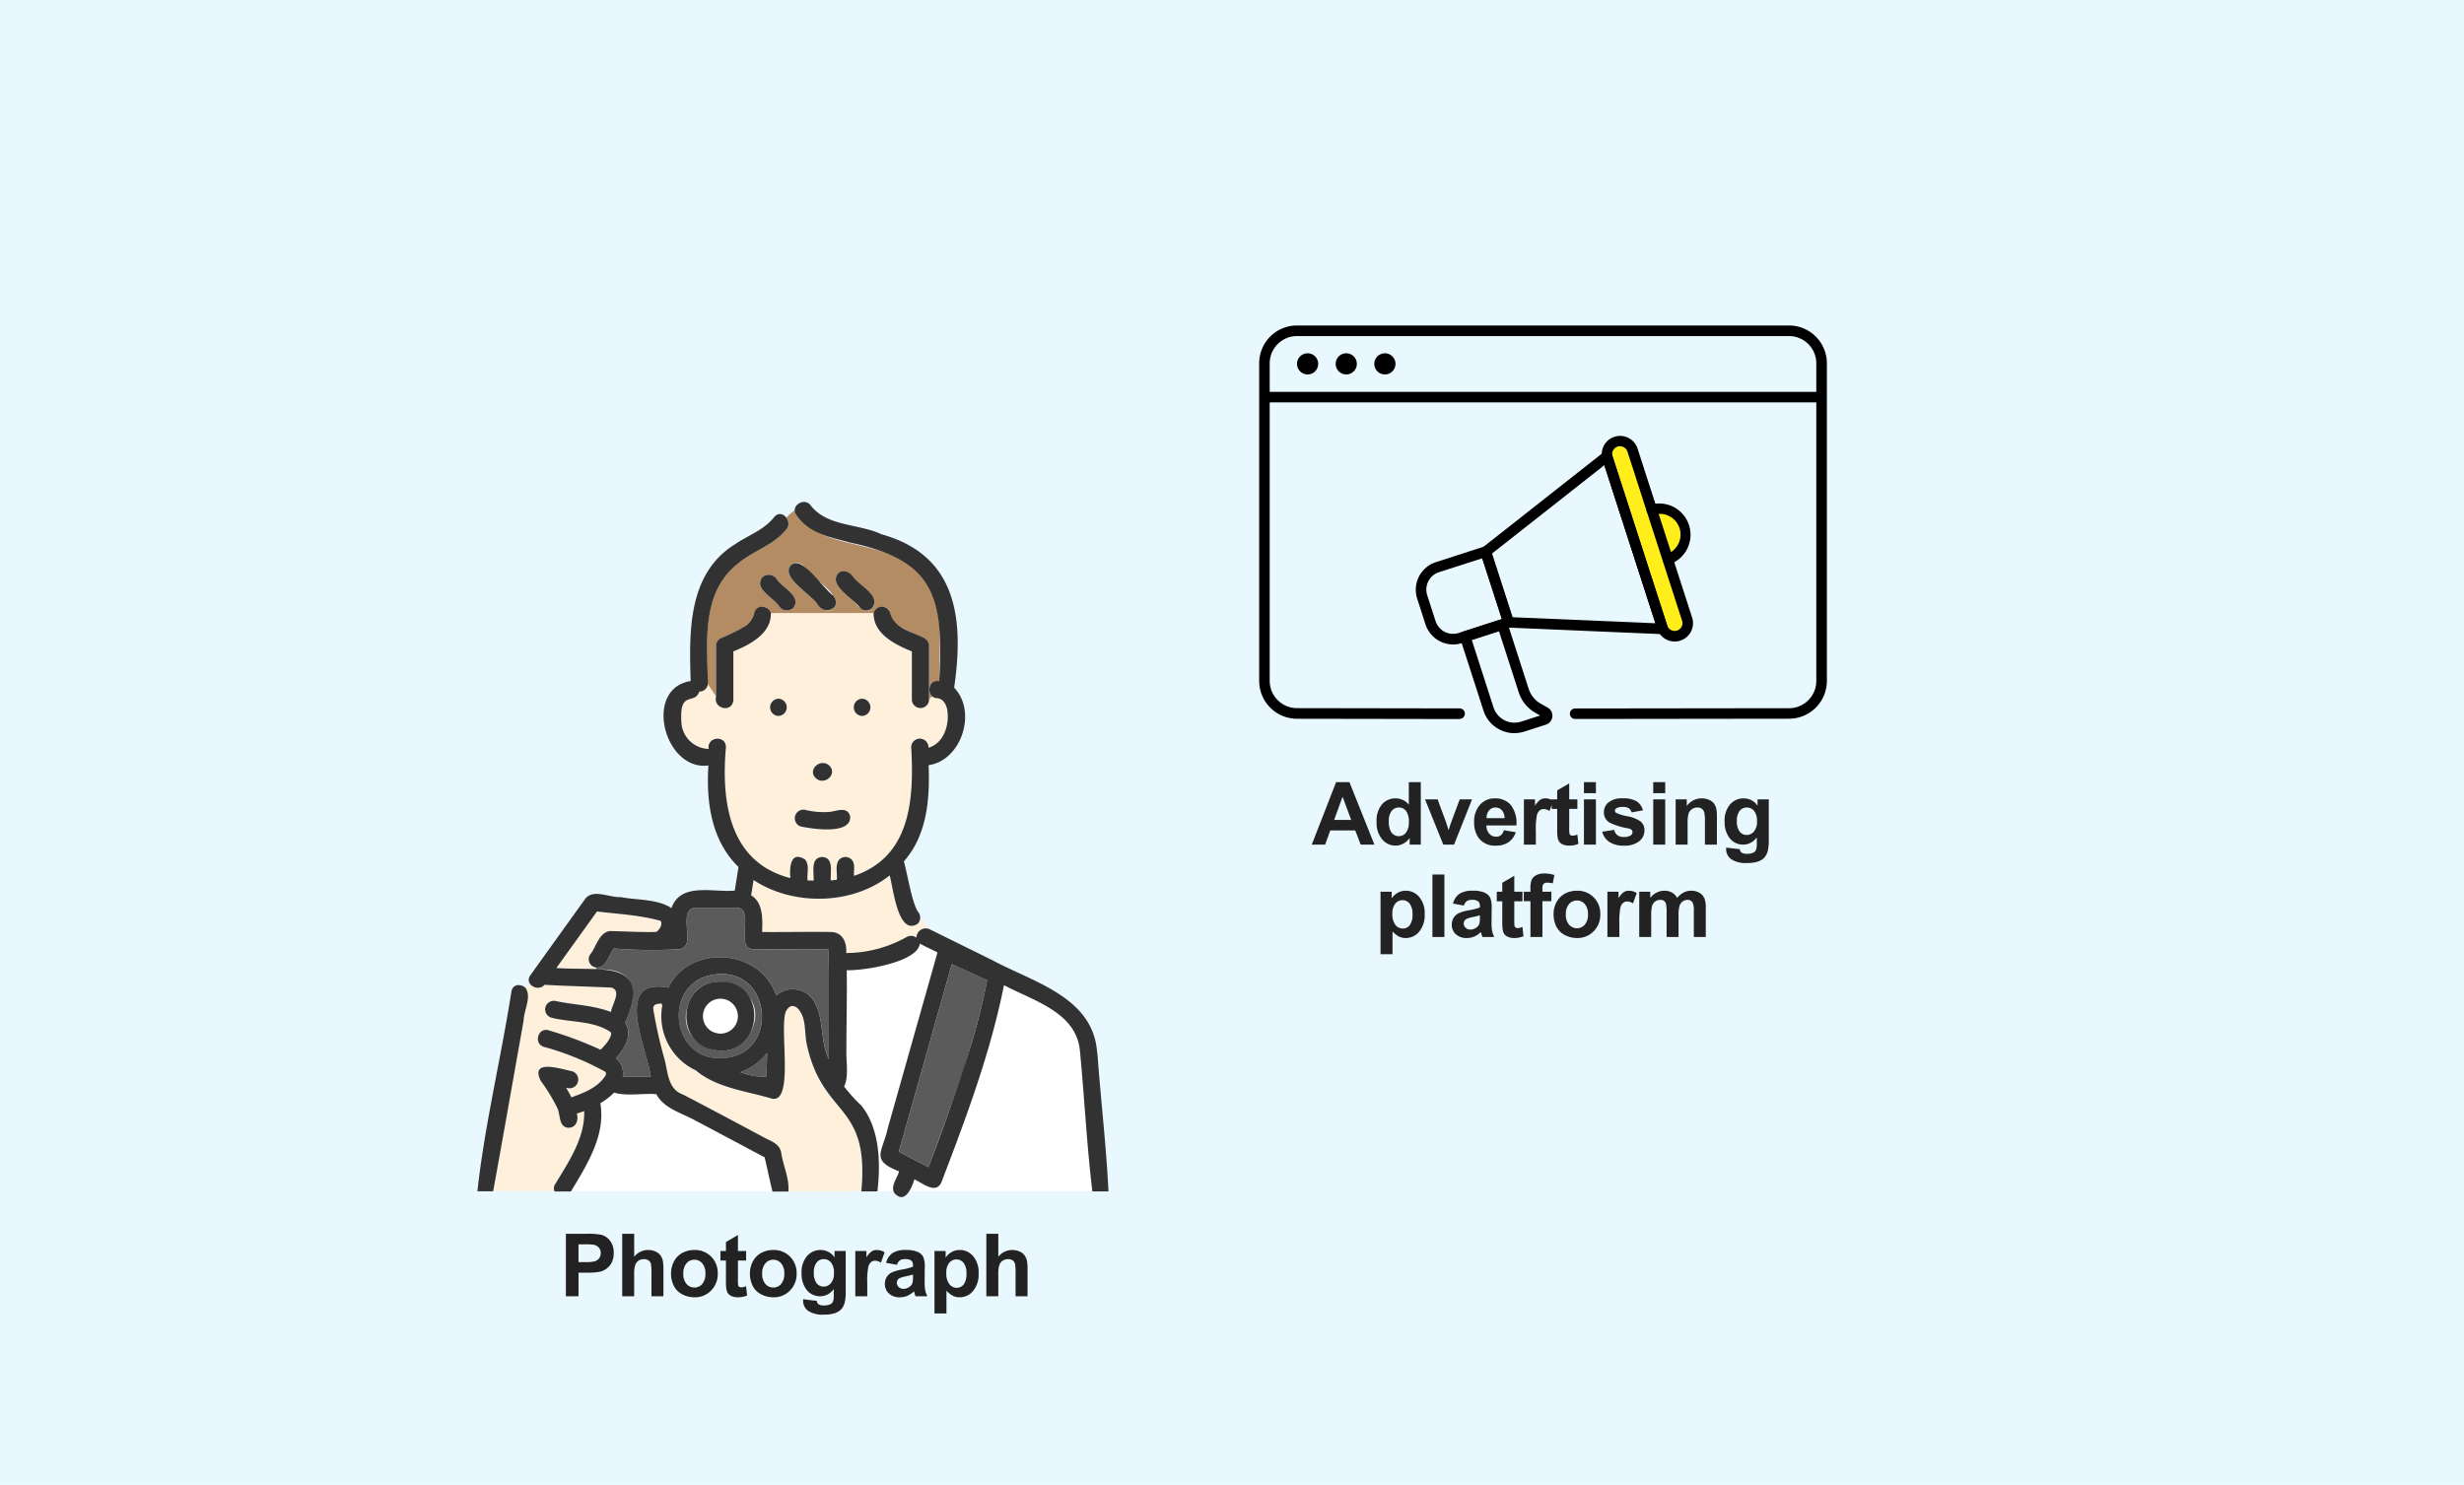 <svg xmlns="http://www.w3.org/2000/svg" width="480" height="289.333" viewBox="0 0 480 289.333">
  <g id="グループ_17580" data-name="グループ 17580" transform="translate(-980 -4816)">
    <rect id="長方形_10159" data-name="長方形 10159" width="480" height="289.333" transform="translate(980 4816)" fill="#e9f8ff"/>
    <g id="グループ_17308" data-name="グループ 17308" transform="translate(1225.295 4879.419)">
      <path id="パス_13837" data-name="パス 13837" d="M3382.474,3682.906s2.44-3.761,4.574-1.83a3.153,3.153,0,0,1,.915,3.965l2.44,6,.508,2.745h3.457l1.423.813.915,2.541.915,1.525a6.513,6.513,0,0,1,0,1.423,10.768,10.768,0,0,1-1.423,1.525l-.407,1.322s-1.627.305-1.423.61,1.016,3.253,1.016,3.253l.813,2.745,1.016,3.558.813,3.151-.406,1.423-1.83.407-1.423-.407-1.525-2.033L3384.2,3688.8Z" transform="translate(-3314.785 -3657.965)" fill="#ffee1a"/>
      <g id="レイヤー_1" data-name="レイヤー 1" transform="translate(0)">
        <g id="グループ_17304" data-name="グループ 17304" transform="translate(0)">
          <g id="グループ_17302" data-name="グループ 17302" transform="translate(30.501 21.472)">
            <path id="パス_13826" data-name="パス 13826" d="M63.1,39.005A1.03,1.03,0,0,1,62.791,37a4.038,4.038,0,1,0-2.5-7.681,1.028,1.028,0,0,1-.627-1.959,6.1,6.1,0,0,1,3.738,11.611.93.93,0,0,1-.32.051Z" transform="translate(-13.997 -13.891)"/>
            <path id="パス_13827" data-name="パス 13827" d="M66.342,56.877a3.588,3.588,0,0,1-3.405-2.484L52.3,21.455a3.579,3.579,0,0,1,6.811-2.2L69.747,52.2a3.58,3.58,0,0,1-2.3,4.506h0a3.6,3.6,0,0,1-1.1.179Zm.781-1.152ZM55.7,18.818a1.522,1.522,0,0,0-1.447,2L64.9,53.766a1.52,1.52,0,1,0,2.893-.935L57.15,19.88A1.518,1.518,0,0,0,56.4,19a1.487,1.487,0,0,0-.691-.166Z" transform="translate(-15.91 -16.773)"/>
            <path id="パス_13828" data-name="パス 13828" d="M69.173,54.789h-.038l-30.007-1.28a1.015,1.015,0,0,1-.935-.717L33.751,39.03A1.029,1.029,0,0,1,34.1,37.9L57.69,19.328a1.066,1.066,0,0,1,.935-.179,1.036,1.036,0,0,1,.678.666L70.159,53.432a1.039,1.039,0,0,1-.986,1.344Zm-29.239-3.3,27.818,1.178-9.947-30.8L35.927,39.081l4.007,12.4Z" transform="translate(-21.071 -16.118)"/>
            <path id="パス_13829" data-name="パス 13829" d="M31.113,52.792a5.671,5.671,0,0,1-5.377-3.9L24.11,43.856a5.653,5.653,0,0,1,3.636-7.1L38.09,33.41l5.1,15.772L32.841,52.523A5.79,5.79,0,0,1,31.113,52.792Zm1.408-1.255Zm4.237-15.529-8.385,2.7a3.57,3.57,0,0,0-2.3,4.506l1.626,5.031a3.57,3.57,0,0,0,4.506,2.3l8.385-2.7L36.758,36Z" transform="translate(-23.835 -12.111)"/>
            <path id="パス_13830" data-name="パス 13830" d="M41.178,66.911a6.216,6.216,0,0,1-2.88-.7,6.3,6.3,0,0,1-3.149-3.7l-4.557-14.12a1.025,1.025,0,0,1,.666-1.293l7.259-2.343a.98.98,0,0,1,.781.064,1.078,1.078,0,0,1,.512.6l4.148,12.866a5.169,5.169,0,0,0,2.343,2.88l1.344.755a1.825,1.825,0,0,1-.333,3.328l-4.173,1.344a6.389,6.389,0,0,1-1.959.307ZM32.87,48.746l4.237,13.147a4.292,4.292,0,0,0,5.39,2.765l3.687-1.191-.883-.5a7.089,7.089,0,0,1-3.29-4.033L38.17,47.043l-5.3,1.715ZM46.683,63.3Z" transform="translate(-21.957 -8.948)"/>
          </g>
          <g id="グループ_17303" data-name="グループ 17303">
            <path id="パス_13831" data-name="パス 13831" d="M39.055,76.682h0L7.384,76.631A7.384,7.384,0,0,1,.01,69.257V7.374A7.357,7.357,0,0,1,7.371,0H103.23A7.376,7.376,0,0,1,110.6,7.374V69.245a7.376,7.376,0,0,1-7.374,7.374l-41.67.051h0a1.024,1.024,0,1,1,0-2.048l41.67-.051a5.316,5.316,0,0,0,5.313-5.313V7.374a5.316,5.316,0,0,0-5.313-5.313H7.371A5.316,5.316,0,0,0,2.058,7.374V69.245a5.316,5.316,0,0,0,5.313,5.313l31.684.051a1.024,1.024,0,1,1,0,2.048Z" transform="translate(-0.01)"/>
            <path id="パス_13832" data-name="パス 13832" d="M108.662,12.148H1.614a1.024,1.024,0,0,1,0-2.048H108.662a1.024,1.024,0,1,1,0,2.048Z" transform="translate(0.153 2.83)"/>
            <path id="パス_13833" data-name="パス 13833" d="M7.831,8.352A2.061,2.061,0,1,1,9.892,6.291,2.06,2.06,0,0,1,7.831,8.352Zm0-2.074Z" transform="translate(1.604 1.185)"/>
            <path id="パス_13834" data-name="パス 13834" d="M13.711,8.352a2.061,2.061,0,1,1,2.061-2.061A2.06,2.06,0,0,1,13.711,8.352Zm0-2.074Z" transform="translate(3.251 1.185)"/>
            <path id="パス_13835" data-name="パス 13835" d="M19.591,8.352a2.061,2.061,0,1,1,2.061-2.061A2.06,2.06,0,0,1,19.591,8.352Zm0-2.074Z" transform="translate(4.899 1.185)"/>
          </g>
        </g>
      </g>
    </g>
    <g id="レイヤー_1-2" data-name="レイヤー 1" transform="translate(1073.01 4913.798)">
      <g id="グループ_17320" data-name="グループ 17320" transform="translate(-0.01 0.006)">
        <path id="パス_13841" data-name="パス 13841" d="M63.2,69.459c-4.861-.1-9.722,0-14.583-.039-2.321-.129-1.56-2.94-1.676-4.513a6.682,6.682,0,0,0-.193-2.772c-.438-.851-1.225-.812-2.037-.812H37.84c-3.468-.284-1.792,4.319-2.14,6.421a1.7,1.7,0,0,1-1.676,1.676,90.962,90.962,0,0,1-12.572-.142c-1.006,1.186-1.521,3.842-3.365,3.713-.1.129-.206.258-.3.387,7.981-.477,8.562,4.113,5.841,10.405,1.56,2.372-.155,5.042-1.818,6.885a3.716,3.716,0,0,1,1.341,3.572h5.48c-.735-5.4-7.466-19.5,3.417-17.317,4.191-8.652,18.026-7.633,21.017,1.521a4.813,4.813,0,0,1,7.337,1.07c2.076,3.456,1.122,7.711,2.914,11.334-.064-7.169.142-14.222-.1-21.4Z" transform="translate(5.161 17.734)" fill="#5b5b5b"/>
        <path id="パス_13842" data-name="パス 13842" d="M69.472,29.656H69.5a.138.138,0,0,1-.077-.026A.1.1,0,0,1,69.472,29.656Z" transform="translate(20.102 8.566)" fill="#78c8c8"/>
        <path id="パス_13843" data-name="パス 13843" d="M20.16,80.42v0Z" transform="translate(5.847 23.264)" fill="#78c8c8"/>
        <path id="パス_13844" data-name="パス 13844" d="M69.544,29.66H69.48C69.686,29.712,69.854,29.673,69.544,29.66Z" transform="translate(20.12 8.575)" fill="#78c8c8"/>
        <path id="パス_13845" data-name="パス 13845" d="M20.16,80.44v0Z" transform="translate(5.847 23.244)" fill="#78c8c8"/>
        <path id="パス_13846" data-name="パス 13846" d="M69.91,29.759l-.09-.039A.321.321,0,0,0,69.91,29.759Z" transform="translate(20.218 8.592)" fill="#78c8c8"/>
        <path id="パス_13847" data-name="パス 13847" d="M70.19,29.93c.09.077.09.064,0,0Z" transform="translate(20.325 8.653)" fill="#78c8c8"/>
        <path id="パス_13848" data-name="パス 13848" d="M32.241,63.731c-3.971-1.122-8.291-1.341-12.4-1.831q-3.965,5.512-7.917,11.011l7.556.309c.09-.129.193-.258.3-.387-3.017-.619-.774-3.417.206-4.977.567-.941,1.032-2.063,2.3-2.127,3.043.039,6.073.258,9.116.168.645-.425,1.277-1.509.851-2.153Z" transform="translate(3.462 17.905)" fill="#fff0dc"/>
        <path id="パス_13849" data-name="パス 13849" d="M70.49,30.21Z" transform="translate(20.412 8.734)" fill="#78c8c8"/>
        <path id="パス_13850" data-name="パス 13850" d="M51.84,101.83q-6.731-3.6-13.487-7.169c-2.566-1.431-6.189-2.347-7.607-5.145-2.695-.206-5.7.451-8.252-.3a12.856,12.856,0,0,1-2.669,2.063c1.1,6.241-2.656,12.056-5.725,17.2H53.388c-.542-2.2-1.006-4.436-1.521-6.653Z" transform="translate(4.093 25.811)" fill="#fff"/>
        <path id="パス_13851" data-name="パス 13851" d="M71.454,65.83c-1.986-2.695-2.424-6.215-3.107-9.4-7.233,5.8-18.851,6.021-26.51.9-.155,1.006-.322,2-.477,3,2.347,1.367,2.244,4.642,2.14,7.13,4.461.039,8.923-.064,13.384,0,2.321.052,3.133,2.063,2.991,4.1a24.169,24.169,0,0,0,11.8-3.133,1.7,1.7,0,0,1,1.883.142,1.791,1.791,0,0,1,2.385-1.7L74.3,64.811a1.676,1.676,0,0,1-2.837,1.032Z" transform="translate(11.982 16.322)" fill="#fff0dc"/>
        <path id="パス_13852" data-name="パス 13852" d="M34.295,32.082c-.941,2.708-3.946-.413-3.494,6.021a5.459,5.459,0,0,0,5.312,5.158c-.374-2.36,3.3-2.772,3.365-.374-.928,10.56.554,22.474,12.546,25.543-.168-2.024,0-5.415,2.862-3.623.928,1.109.335,2.746.49,4.074l1.173.039c.129-1.586-.683-4.474,1.676-4.6,2.347.116,1.547,2.978,1.676,4.564.4-.026.787-.077,1.173-.129.142-1.289-.413-2.875.49-3.946a1.685,1.685,0,0,1,2.372,0c.812.838.4,2.127.49,3.185,11.153-3.765,11.695-15.125,11.14-25.1.013-2.256,3.52-2.1,3.365.142,3.43-1.006,4.6-5.712,3.2-8.665-.438-1.006-1.7-.812-2.437-1.328l-.645.516a1.679,1.679,0,1,1-3.352.168V24.281c-3.262-1.328-7.543-3.43-7.453-7.491H48.233c.09,4.01-4.062,6.176-7.311,7.491V33.72c-.181,2.63-3.971,1.805-3.352-.683L35.932,30.6a1.581,1.581,0,0,1-1.65,1.483Zm31.732,1.405a1.677,1.677,0,0,1,0,3.352A1.677,1.677,0,0,1,66.026,33.488ZM56.6,47.1c.774-2.037,4.4-.838,3.43,1.289C59.257,50.43,55.634,49.231,56.6,47.1ZM52.939,56.31c.477-1.754,2.411-1.1,3.675-.838a14.37,14.37,0,0,0,3.159.039c.116,0,.645,0,.168-.013a10.48,10.48,0,0,0,1.676-.361,1.679,1.679,0,0,1,.89,3.236c-2.282.516-9.954,1.638-9.58-2.063ZM49.729,33.488a1.677,1.677,0,0,1,0,3.352A1.677,1.677,0,0,1,49.729,33.488Z" transform="translate(8.913 4.851)" fill="#fff0dc"/>
        <path id="パス_13853" data-name="パス 13853" d="M50.116,4.942c-2.514,3.211-6.563,4.2-9.541,6.782C33.457,17.4,34.733,27,34.811,35.088l1.638,2.437V27.687a1.617,1.617,0,0,1,.838-1.444A39.912,39.912,0,0,0,42.057,23.9a3.963,3.963,0,0,0,1.831-2.643,1.691,1.691,0,0,1,3.236.026H67.136c.4-1.418,2.772-1.792,3.236-.026A3.925,3.925,0,0,0,72.28,23.9a44,44,0,0,0,4.835,2.347,1.674,1.674,0,0,1,.838,1.444V38.028l.645-.516a1.693,1.693,0,0,1,1.341-2.978c-.193-7.556,1.638-16.659-5.145-21.984-6.2-5.905-19.019-3.4-23-11.269a6.169,6.169,0,0,0-1.65,1.431,1.8,1.8,0,0,1-.013,2.218ZM51.47,20.3a1.858,1.858,0,0,1-2.824-.451c-1.122-1.625-4.925-3.3-3.185-5.557a1.858,1.858,0,0,1,2.824.451c1.122,1.625,4.925,3.3,3.172,5.557Zm8.716-6.692c.9-.954,2.244-.361,2.914.542,1.212,1.844,5.519,3.649,3.791,6.163-.9.954-2.244.361-2.914-.542-1.212-1.844-5.519-3.649-3.778-6.163Zm-9.193-1.625c1.019-1.057,2.385-.206,3.12.735,1.277,1.973,7.182,5.183,5.209,7.582-1.019,1.057-2.385.206-3.12-.735-1.276-1.973-7.182-5.183-5.209-7.582Z" transform="translate(10.047 0.362)" fill="#b48c64"/>
        <path id="パス_13854" data-name="パス 13854" d="M14.42,111.81c2.592-4.281,5.828-9.039,5.635-14.222a14.409,14.409,0,0,1-1.431.49c.361,1.225-.1,2.734-1.573,2.772-2.089-.052-1.56-2.669-2.3-4a34.616,34.616,0,0,0-3.172-5.17c-2.127-4.358,4.036-2.244,6.112-1.844a1.7,1.7,0,1,1-1.173,3.185c.361.606.722,1.238,1.044,1.9,2.4-.851,4.977-1.844,6.486-4,.387-.632.413-.89-.309-1.212a55.1,55.1,0,0,0-11.514-4.616c-2.076-.593-1.186-3.842.89-3.236a75.49,75.49,0,0,1,10.135,3.791,12.462,12.462,0,0,0,1.238-1.38,4,4,0,0,0,.825-1.715v-.1a1.984,1.984,0,0,0-.1-.245c-3.3-2.269-7.749-1.857-11.527-2.811-2.1-.542-1.212-3.8.89-3.236,3.6.774,7.169.774,10.7,2.128.155-1.405,2.179-4.178.064-4.758-4.294-.181-8.716-.3-13.01-.542a1.842,1.842,0,0,1-2.9-.3,9.707,9.707,0,0,0-.722.954c1.212,1.728-.335,4.332-.374,6.318-2,11.089-3.92,22.19-5.944,33.279H14.3a1.468,1.468,0,0,1,.129-1.457Z" transform="translate(0.705 21.027)" fill="#fff0dc"/>
        <path id="パス_13855" data-name="パス 13855" d="M61.833,115h41.879c-1.083-9.077-1.547-18.284-2.424-27.4-.709-7.556-9.129-9.748-14.8-12.791-2.617,13.152-7.375,25.826-12.146,38.321a1.709,1.709,0,0,1-2.463,1.006l-8.665-4.526c-2.011-1.676.464-4.719.632-6.847Q68.7,85.606,73.553,68.438c-1.135-.58-2.321-1.1-3.443-1.728-.4,3.636-11.05,5.325-14.235,5.183.052,5.441-.077,10.9-.077,16.324,0,1.65.451,4.6-.438,6.344a30.644,30.644,0,0,0,3.417,3.778c3.546,4.539,3.688,11.166,3.069,16.659Z" transform="translate(16.034 19.297)" fill="#fff"/>
        <path id="パス_13856" data-name="パス 13856" d="M80.873,72.97q-3.443-1.567-6.885-3.12Q68.824,88.127,63.66,106.391c1.934,1.006,3.855,2.011,5.789,3.017C73.82,97.469,78.5,85.49,80.873,72.97Z" transform="translate(18.436 20.206)" fill="#5b5b5b"/>
        <path id="パス_13857" data-name="パス 13857" d="M44.726,83.531a11.348,11.348,0,0,1-5.016,3.481,12.168,12.168,0,0,0,5.054.877c.09-1.547.155-3.082.168-4.629C44.868,83.35,44.79,83.441,44.726,83.531Z" transform="translate(11.505 24.086)" fill="#5b5b5b"/>
        <path id="パス_13858" data-name="パス 13858" d="M66.427,101.97c-1.006-4.745-5.893-7.1-7.633-11.566a26.228,26.228,0,0,1-2.347-6.563c-.567-2.4.026-5.557-2.011-7.324-.9-.554-1.5-.168-2,.645-1.547,2.772,1.7,18.077-2.8,17.136-4.938-1.47-10.831-2.089-14.828-5.506a11.641,11.641,0,0,1-6.537-12.662c-.039-.116-.09-.245-.116-.361-.928.052-1.844.064-1.6,1.315a93.186,93.186,0,0,0,2.089,9.309c.748,2.6.632,6.06,3.649,7.092,5.325,2.759,10.625,5.609,15.924,8.433,1.38.735,2.837,1.16,3.211,2.824.348,2.527,1.638,5.119,1.405,7.646H67.02c0-3.417.271-7.04-.619-10.405Z" transform="translate(7.687 21.919)" fill="#fff0dc"/>
        <path id="パス_13859" data-name="パス 13859" d="M35.658,71.816c-7.723,2.6-6.64,14.622,1.405,15.86C50.911,89.145,49.067,67.948,35.658,71.816Zm7.994,12.12c-3.868,4.913-12.43,1.483-11.85-4.732C33.44,67.252,50.666,74.137,43.652,83.936Z" transform="translate(8.813 20.638)" fill="#5b5b5b"/>
        <path id="パス_13860" data-name="パス 13860" d="M34.09,78.076Z" transform="translate(9.878 22.565)" fill="#fff"/>
        <path id="パス_13861" data-name="パス 13861" d="M38.8,79.34c-.116.129-.064.077,0,0Z" transform="translate(11.22 22.952)" fill="#fff"/>
        <path id="パス_13862" data-name="パス 13862" d="M37.72,75.27c.232.129.09.026,0,0Z" transform="translate(10.929 21.774)" fill="#fff"/>
        <path id="パス_13863" data-name="パス 13863" d="M37.79,80.121Z" transform="translate(10.949 23.176)" fill="#fff"/>
        <path id="パス_13864" data-name="パス 13864" d="M37.963,81.84a3.411,3.411,0,1,0-1.831-.232A3.852,3.852,0,0,0,37.963,81.84Z" transform="translate(9.873 21.716)" fill="#fff"/>
        <path id="パス_13865" data-name="パス 13865" d="M38.821,76.123h0C38.769,76.045,38.64,75.942,38.821,76.123Z" transform="translate(11.22 21.992)" fill="#fff"/>
        <path id="パス_13866" data-name="パス 13866" d="M36.846,72.592c-6.524,1.122-7.208,10.921-.915,12.971C46.89,88.735,48.218,71.044,36.846,72.592ZM34.821,79.67ZM37.774,82.6a8.014,8.014,0,0,1-.915-.245,3.406,3.406,0,1,1,.9.245ZM39.5,76.073h0C39.592,76.1,39.734,76.2,39.5,76.073Zm1.38,1.057h0C40.688,76.937,40.817,77.04,40.881,77.13Zm-.013,4.191c-.064.077-.116.129,0,0Zm-1.276,1.006Z" transform="translate(9.147 20.971)" fill="#323232"/>
        <path id="パス_13867" data-name="パス 13867" d="M7.095,76.735a25.553,25.553,0,0,0,2.3-3.146c-.851-.851-2.5-.851-2.772.645C4.606,87.2,1.408,100.241-.01,113.186H3.059C5.083,102.11,7.017,91,9,79.907c.039-2,1.6-4.577.374-6.318a25.555,25.555,0,0,1-2.3,3.146Z" transform="translate(0.01 21.121)" fill="#323232"/>
        <path id="パス_13868" data-name="パス 13868" d="M20.16,80.35v0Z" transform="translate(5.847 23.244)" fill="#323232"/>
        <path id="パス_13869" data-name="パス 13869" d="M45.039,17.052h1.7c-.4-1.418-2.772-1.792-3.236-.026a4.048,4.048,0,0,1-1.831,2.643A39.912,39.912,0,0,1,36.9,22.016a1.674,1.674,0,0,0-.838,1.444V33.3L37.1,34.833,36.065,33.3c-.606,2.476,3.185,3.314,3.365.683V24.543c3.249-1.315,7.414-3.481,7.311-7.491h-1.7Z" transform="translate(10.431 4.576)" fill="#323232"/>
        <path id="パス_13870" data-name="パス 13870" d="M69.83,22.017c-2.45-1.328-5.983-1.857-6.744-4.99a1.691,1.691,0,0,0-3.236.026h0c-.09,4.062,4.191,6.163,7.453,7.491v9.438a1.678,1.678,0,1,0,3.352-.168L69.224,34.95l1.431-1.135V23.474a1.617,1.617,0,0,0-.838-1.444Z" transform="translate(17.333 4.575)" fill="#323232"/>
        <path id="パス_13871" data-name="パス 13871" d="M57.466,11.479c-.67-.9-2.024-1.483-2.914-.542-1.844,2.489,3.095,4.784,4.319,6.692a1.7,1.7,0,0,0,2.372,0c1.741-2.514-2.579-4.307-3.778-6.163Z" transform="translate(15.682 3.018)" fill="#323232"/>
        <path id="パス_13872" data-name="パス 13872" d="M52.617,17.256c1.444,2.372,4.861.774,3.12-1.638-1.96-1.264-6.125-8.11-8.317-5.944-1.986,2.385,3.933,5.609,5.209,7.582Z" transform="translate(13.619 2.67)" fill="#323232"/>
        <path id="パス_13873" data-name="パス 13873" d="M49.146,17.487c1.741-2.244-2.063-3.933-3.172-5.557a1.859,1.859,0,0,0-2.824-.451c-1.741,2.244,2.063,3.933,3.172,5.557A1.859,1.859,0,0,0,49.146,17.487Z" transform="translate(12.37 3.174)" fill="#323232"/>
        <path id="パス_13874" data-name="パス 13874" d="M58.475,33.092a1.677,1.677,0,0,0,0-3.352A1.677,1.677,0,0,0,58.475,33.092Z" transform="translate(16.465 8.598)" fill="#323232"/>
        <path id="パス_13875" data-name="パス 13875" d="M45.835,33.092a1.677,1.677,0,0,0,0-3.352A1.677,1.677,0,0,0,45.835,33.092Z" transform="translate(12.807 8.598)" fill="#323232"/>
        <path id="パス_13876" data-name="パス 13876" d="M69.46,29.65h0Z" transform="translate(20.114 8.572)" fill="#323232"/>
        <path id="パス_13877" data-name="パス 13877" d="M51.519,42.634c1.689,1.044,3.907-1.07,2.4-2.643C52.074,38.276,49.25,41.061,51.519,42.634Z" transform="translate(14.678 11.409)" fill="#323232"/>
        <path id="パス_13878" data-name="パス 13878" d="M49.141,49.792c2.269.477,9.98,1.676,9.58-2.063-.554-1.805-2.411-1.044-3.752-.812a14.443,14.443,0,0,1-4.951-.361,1.679,1.679,0,0,0-.89,3.236Z" transform="translate(13.884 13.444)" fill="#323232"/>
        <path id="パス_13879" data-name="パス 13879" d="M118.485,107.469c-.619-11-12.443-13.861-20.553-18.245q-6.054-2.978-12.107-5.97a1.814,1.814,0,0,0-2.553,1.65,1.747,1.747,0,0,0-1.883-.142,24.169,24.169,0,0,1-11.8,3.133c.155-2.037-.658-4.049-2.991-4.1-4.461-.064-8.923.039-13.384,0,.1-2.489.206-5.776-2.14-7.13.155-1.006.322-2,.477-3,7.672,5.106,19.276,4.9,26.51-.9.683,2.347,1.586,11.927,5.48,9.413a1.748,1.748,0,0,0,0-2.372c-1.122-1.741-1.934-6.86-2.708-9.774,4.526-5.132,5.08-12.172,4.809-18.735,6.46-.928,9.464-10.5,4.977-15.1,1.9-13.139.735-25.749-14.132-29.888C72.041,4.214,65.994,4.846,62.745.772c-1.264-1.844-4.087.013-2.9,1.689,2.527,3.765,6.486,4.345,10.547,5.467C87.488,11.5,88.468,19.249,87.72,34.915c-2.372-.425-2.6,3.249-.413,3.327a.067.067,0,0,1-.052-.026c.168.039.542.077.116.039,1.444.181,1.934,1.754,1.986,3,.219,2.592-.967,5.88-3.739,6.627a1.684,1.684,0,1,0-3.365-.142c.567,9.98,0,21.365-11.14,25.117-.09-1.057.322-2.347-.49-3.185a1.685,1.685,0,0,0-2.372,0c-.9,1.07-.348,2.656-.49,3.946-.387.052-.787.1-1.173.129-.129-1.573.67-4.448-1.676-4.564-2.36.129-1.547,3.017-1.676,4.6-.4,0-.787-.013-1.173-.039-.155-1.328.438-2.979-.49-4.074-2.862-1.805-3.043,1.586-2.862,3.623-12-3.082-13.474-14.983-12.546-25.543-.064-2.4-3.739-2-3.365.374a5.459,5.459,0,0,1-5.312-5.158c-.451-6.447,2.553-3.3,3.494-6.021a1.616,1.616,0,0,0,1.663-1.625c-.142-8.033-1.315-17.587,5.751-23.222,2.991-2.592,7.027-3.585,9.541-6.782,1.3-1.521-.915-4.126-2.372-2.372-2,2.553-5.016,3.52-7.607,5.287C38.7,13.962,38.994,25.309,39.291,34.9c-9.3,1.483-5.158,17.574,3.456,16.453-.464,7.092.58,14.66,5.867,19.779-.245,1.534-.49,3.056-.722,4.59-4.139.426-10.547-1.7-12.339,3.417-2.8-1.818-6.653-1.521-9.877-2.14-2.153.116-5.222-1.6-6.834.219q-5.4,7.5-10.792,15.021c-1.212,1.7,1.47,3.327,2.772,1.844,4.307.245,8.729.348,13.01.542,2.115.58.09,3.352-.064,4.758-3.533-1.354-7.1-1.354-10.7-2.127A1.715,1.715,0,0,0,11,98.43a1.694,1.694,0,0,0,1.173,2.063c3.778.954,8.226.542,11.527,2.811a1.4,1.4,0,0,1,.1.245v.206a4.3,4.3,0,0,1-.825,1.6,12.462,12.462,0,0,1-1.238,1.38,74.839,74.839,0,0,0-10.135-3.791c-2.076-.593-2.966,2.643-.89,3.236A54.413,54.413,0,0,1,22.232,110.8c.709.322.709.593.309,1.212-1.509,2.166-4.087,3.146-6.486,4-.322-.658-.683-1.289-1.044-1.9a1.7,1.7,0,1,0,1.173-3.185c-2.063-.4-8.239-2.514-6.112,1.844a35.718,35.718,0,0,1,3.172,5.17c.748,1.328.219,3.946,2.3,4,1.47-.039,1.934-1.547,1.573-2.772.49-.129.954-.322,1.431-.49.193,5.183-3.043,9.941-5.635,14.222a1.468,1.468,0,0,0-.129,1.457h3.185c3.069-5.132,6.821-10.947,5.725-17.2a12.525,12.525,0,0,0,2.669-2.063c2.566.735,5.557.09,8.252.3,1.418,2.8,5.042,3.7,7.607,5.145q6.75,3.559,13.487,7.169c.516,2.218.98,4.448,1.521,6.653h3.095c.232-2.514-1.057-5.119-1.405-7.646-.374-1.663-1.831-2.089-3.211-2.824-5.3-2.824-10.586-5.66-15.924-8.433-3.017-1.032-2.9-4.487-3.649-7.092a88.987,88.987,0,0,1-2.089-9.309c-.245-1.2.632-1.289,1.6-1.315a1.956,1.956,0,0,0,.116.361A11.657,11.657,0,0,0,40.3,110.757c4.01,3.417,9.89,4.036,14.828,5.506,4.487.967,1.251-14.364,2.8-17.136.5-.825,1.083-1.2,2-.645,2.037,1.779,1.444,4.925,2.011,7.324,3.172,14.325,12.236,11.076,10.6,28.534h3.133c.632-5.48.49-12.12-3.069-16.659a30.547,30.547,0,0,1-3.417-3.778c.89-1.741.438-4.693.438-6.344,0-5.428.142-10.882.077-16.324,3.172.142,13.835-1.534,14.235-5.183,1.109.632,2.3,1.135,3.443,1.728q-4.855,17.155-9.709,34.324c-1.019,4.629-3.43,6.138,2.218,8.329-.335,1.328-1.663,2.759-.967,4.139,2,2.45,3.417-.8,3.946-2.579,1.625.709,4.242,3.069,5.312.477,4.771-12.494,9.529-25.169,12.146-38.321,5.673,3.043,14.106,5.248,14.8,12.791.877,9.116,1.328,18.335,2.424,27.4h3.133c-.438-8.935-1.5-17.9-2.153-26.845Zm-30.7-69.15a.768.768,0,0,1,.09.039A.32.32,0,0,1,87.785,38.319ZM43.636,108.307c-8.046-1.225-9.129-13.255-1.405-15.86C55.64,88.579,57.471,109.777,43.636,108.307Zm10.38,3.675a12.379,12.379,0,0,1-5.054-.877,11.183,11.183,0,0,0,5.222-3.752c-.026,1.547-.077,3.095-.168,4.629Zm12.2-17.961V108.6c-1.792-3.61-.838-7.878-2.914-11.334a4.8,4.8,0,0,0-7.337-1.07c-2.991-9.168-16.839-10.186-21.017-1.534-10.9-2.179-4.152,11.9-3.417,17.317h-5.48a3.689,3.689,0,0,0-1.341-3.572c1.663-1.831,3.365-4.513,1.818-6.885,5.519-12.662-4.887-10.031-13.4-10.715Q17.094,85.3,21.046,79.8c4.113.49,8.433.709,12.4,1.831.425.645-.193,1.728-.851,2.153-3.043.09-6.086-.129-9.116-.168-2.127.4-2.566,3.133-3.817,4.629a1.64,1.64,0,0,0,1.328,2.476c1.844.129,2.372-2.527,3.365-3.713a90.963,90.963,0,0,0,12.572.142,1.707,1.707,0,0,0,1.676-1.676c.348-2.089-1.328-6.7,2.14-6.421H47.62c.812,0,1.586-.039,2.037.812a6.682,6.682,0,0,1,.193,2.772c.116,1.573-.645,4.384,1.676,4.513,4.861.026,9.722-.064,14.583.039.116,2.424.129,4.461.1,6.821Zm26.162,16.543c-2.076,6.408-4.345,12.765-6.756,19.057-1.934-1.006-3.855-2.011-5.789-3.017q5.164-18.277,10.328-36.541,3.443,1.567,6.885,3.12a120.9,120.9,0,0,1-4.68,17.381Z" transform="translate(2.253 -0.006)" fill="#323232"/>
      </g>
    </g>
    <path id="パス_17901" data-name="パス 17901" d="M1.237,0V-12.169H5.18a14.3,14.3,0,0,1,2.922.183A3.191,3.191,0,0,1,9.853-10.8a3.777,3.777,0,0,1,.706,2.37,3.97,3.97,0,0,1-.407,1.884,3.337,3.337,0,0,1-1.033,1.2,3.561,3.561,0,0,1-1.274.577A14.025,14.025,0,0,1,5.3-4.59h-1.6V0ZM3.694-10.11v3.453H5.039a6.354,6.354,0,0,0,1.942-.191,1.613,1.613,0,0,0,.768-.6,1.636,1.636,0,0,0,.278-.946,1.572,1.572,0,0,0-.39-1.1,1.7,1.7,0,0,0-.988-.54,11.81,11.81,0,0,0-1.768-.083Zm10.849-2.059v4.474a3.44,3.44,0,0,1,2.7-1.32,3.426,3.426,0,0,1,1.453.3,2.374,2.374,0,0,1,.975.764,2.768,2.768,0,0,1,.448,1.029,9.2,9.2,0,0,1,.12,1.751V0H17.905V-4.657a6.9,6.9,0,0,0-.133-1.76A1.155,1.155,0,0,0,17.3-7.01a1.508,1.508,0,0,0-.843-.22,1.933,1.933,0,0,0-1.038.282,1.628,1.628,0,0,0-.668.851,5.081,5.081,0,0,0-.212,1.681V0H12.211V-12.169Zm7.181,7.637a4.769,4.769,0,0,1,.573-2.25,3.931,3.931,0,0,1,1.623-1.66,4.816,4.816,0,0,1,2.345-.573,4.4,4.4,0,0,1,3.279,1.3,4.488,4.488,0,0,1,1.278,3.283,4.542,4.542,0,0,1-1.291,3.316A4.363,4.363,0,0,1,26.281.2a5.119,5.119,0,0,1-2.312-.548A3.758,3.758,0,0,1,22.3-1.955,5.352,5.352,0,0,1,21.724-4.532Zm2.391.125A2.921,2.921,0,0,0,24.737-2.4a1.978,1.978,0,0,0,1.536.7A1.966,1.966,0,0,0,27.8-2.4a2.961,2.961,0,0,0,.618-2.025A2.907,2.907,0,0,0,27.8-6.417a1.966,1.966,0,0,0-1.531-.7,1.978,1.978,0,0,0-1.536.7A2.921,2.921,0,0,0,24.114-4.408ZM36.35-8.815v1.859H34.756V-3.4A8.836,8.836,0,0,0,34.8-2.146a.512.512,0,0,0,.208.295.658.658,0,0,0,.394.116,3.017,3.017,0,0,0,.938-.224l.2,1.81A4.637,4.637,0,0,1,34.7.2a2.923,2.923,0,0,1-1.137-.212,1.66,1.66,0,0,1-.743-.548,2.162,2.162,0,0,1-.328-.909,11.306,11.306,0,0,1-.075-1.644V-6.956H31.345V-8.815h1.071v-1.751l2.341-1.361v3.113Zm.739,4.283a4.769,4.769,0,0,1,.573-2.25,3.931,3.931,0,0,1,1.623-1.66,4.816,4.816,0,0,1,2.345-.573,4.4,4.4,0,0,1,3.279,1.3,4.488,4.488,0,0,1,1.278,3.283A4.542,4.542,0,0,1,44.9-1.116,4.363,4.363,0,0,1,41.646.2a5.119,5.119,0,0,1-2.312-.548,3.758,3.758,0,0,1-1.673-1.606A5.352,5.352,0,0,1,37.089-4.532Zm2.391.125A2.921,2.921,0,0,0,40.1-2.4a1.978,1.978,0,0,0,1.536.7,1.966,1.966,0,0,0,1.531-.7,2.961,2.961,0,0,0,.618-2.025,2.907,2.907,0,0,0-.618-1.992,1.966,1.966,0,0,0-1.531-.7,1.978,1.978,0,0,0-1.536.7A2.921,2.921,0,0,0,39.48-4.408ZM47.457.581,50.122.9a.91.91,0,0,0,.307.639,1.754,1.754,0,0,0,1.046.249,2.716,2.716,0,0,0,1.37-.274A1.129,1.129,0,0,0,53.309.93a3.541,3.541,0,0,0,.108-1.071V-1.428A3.156,3.156,0,0,1,50.778,0a3.25,3.25,0,0,1-2.814-1.5,5.107,5.107,0,0,1-.813-2.955,4.86,4.86,0,0,1,1.067-3.387,3.442,3.442,0,0,1,2.652-1.17,3.229,3.229,0,0,1,2.7,1.436V-8.815H55.75V-.9a7.882,7.882,0,0,1-.257,2.333A2.89,2.89,0,0,1,54.77,2.64a3.2,3.2,0,0,1-1.241.689,6.533,6.533,0,0,1-1.963.249,5.081,5.081,0,0,1-3.179-.768A2.409,2.409,0,0,1,47.449.863Q47.449.747,47.457.581ZM49.541-4.59a3.179,3.179,0,0,0,.544,2.054,1.681,1.681,0,0,0,1.341.652,1.853,1.853,0,0,0,1.444-.668,2.913,2.913,0,0,0,.589-1.98,3.087,3.087,0,0,0-.564-2.034,1.794,1.794,0,0,0-1.428-.664,1.722,1.722,0,0,0-1.382.652A3.056,3.056,0,0,0,49.541-4.59ZM59.95,0H57.618V-8.815h2.167v1.253a3.767,3.767,0,0,1,1-1.17,1.84,1.84,0,0,1,1.009-.282,2.96,2.96,0,0,1,1.536.44l-.722,2.034a2.047,2.047,0,0,0-1.1-.382,1.3,1.3,0,0,0-.83.27,1.844,1.844,0,0,0-.535.975,13.856,13.856,0,0,0-.2,2.955Zm5.786-6.126L63.62-6.508A3.3,3.3,0,0,1,64.848-8.4a4.5,4.5,0,0,1,2.59-.614,5.581,5.581,0,0,1,2.324.369,2.318,2.318,0,0,1,1.075.938,4.81,4.81,0,0,1,.311,2.088L71.123-2.9a9.452,9.452,0,0,0,.112,1.714A5,5,0,0,0,71.655,0H69.347q-.091-.232-.224-.689Q69.065-.9,69.04-.963a4.205,4.205,0,0,1-1.278.872A3.661,3.661,0,0,1,66.309.2,3,3,0,0,1,64.163-.54a2.456,2.456,0,0,1-.784-1.868,2.507,2.507,0,0,1,.357-1.332,2.332,2.332,0,0,1,1-.9,7.817,7.817,0,0,1,1.855-.544,12.708,12.708,0,0,0,2.266-.573v-.232a1.208,1.208,0,0,0-.332-.959,1.99,1.99,0,0,0-1.253-.286,1.669,1.669,0,0,0-.971.245A1.7,1.7,0,0,0,65.736-6.126Zm3.121,1.893a14.58,14.58,0,0,1-1.419.357,4.276,4.276,0,0,0-1.27.407.973.973,0,0,0-.457.822,1.144,1.144,0,0,0,.365.847,1.275,1.275,0,0,0,.93.357,2.02,2.02,0,0,0,1.2-.415,1.461,1.461,0,0,0,.556-.772,4.606,4.606,0,0,0,.091-1.137Zm4.184-4.582h2.175v1.295A3.254,3.254,0,0,1,76.362-8.6a3.157,3.157,0,0,1,1.6-.415,3.361,3.361,0,0,1,2.606,1.2,4.872,4.872,0,0,1,1.071,3.354,5.019,5.019,0,0,1-1.079,3.432A3.362,3.362,0,0,1,77.947.2a2.971,2.971,0,0,1-1.324-.291,4.463,4.463,0,0,1-1.249-1V3.354H73.041Zm2.308,4.258a3.4,3.4,0,0,0,.589,2.2,1.8,1.8,0,0,0,1.436.71A1.685,1.685,0,0,0,78.727-2.3a3.357,3.357,0,0,0,.54-2.137A3.186,3.186,0,0,0,78.711-6.5a1.72,1.72,0,0,0-1.378-.672,1.79,1.79,0,0,0-1.419.66A2.937,2.937,0,0,0,75.349-4.557Zm10.127-7.612v4.474a3.44,3.44,0,0,1,2.7-1.32,3.426,3.426,0,0,1,1.453.3,2.374,2.374,0,0,1,.975.764,2.768,2.768,0,0,1,.448,1.029,9.2,9.2,0,0,1,.12,1.751V0H88.838V-4.657a6.9,6.9,0,0,0-.133-1.76,1.155,1.155,0,0,0-.469-.594,1.508,1.508,0,0,0-.843-.22,1.933,1.933,0,0,0-1.038.282,1.628,1.628,0,0,0-.668.851,5.081,5.081,0,0,0-.212,1.681V0H83.144V-12.169Z" transform="translate(1089 5068.568)" fill="#222"/>
    <path id="パス_17902" data-name="パス 17902" d="M-32.848,0h-2.673l-1.062-2.764h-4.864l-1,2.764h-2.606l4.74-12.169h2.6Zm-4.524-4.814L-39.049-9.33l-1.644,4.516ZM-23.816,0h-2.167V-1.295A3.5,3.5,0,0,1-27.257-.17,3.269,3.269,0,0,1-28.739.2a3.358,3.358,0,0,1-2.6-1.224,4.98,4.98,0,0,1-1.083-3.416A4.922,4.922,0,0,1-31.37-7.848a3.437,3.437,0,0,1,2.665-1.166,3.3,3.3,0,0,1,2.557,1.229v-4.383h2.333Zm-6.226-4.6a4.037,4.037,0,0,0,.39,2.042,1.763,1.763,0,0,0,1.577.913,1.717,1.717,0,0,0,1.37-.685,3.161,3.161,0,0,0,.564-2.046,3.459,3.459,0,0,0-.548-2.187,1.734,1.734,0,0,0-1.4-.668,1.752,1.752,0,0,0-1.39.66A2.982,2.982,0,0,0-30.042-4.6ZM-19.433,0l-3.553-8.815h2.449l1.66,4.5.481,1.5q.191-.573.241-.755.116-.374.249-.747l1.677-4.5h2.4L-17.333,0Zm11.8-2.806,2.324.39A3.812,3.812,0,0,1-6.728-.469,4.158,4.158,0,0,1-9.148.2a3.944,3.944,0,0,1-3.4-1.5,5.048,5.048,0,0,1-.872-3.038,4.868,4.868,0,0,1,1.146-3.432,3.773,3.773,0,0,1,2.9-1.241,3.913,3.913,0,0,1,3.1,1.3,5.748,5.748,0,0,1,1.087,3.98h-5.844a2.36,2.36,0,0,0,.564,1.615,1.765,1.765,0,0,0,1.345.577,1.428,1.428,0,0,0,.921-.3A1.845,1.845,0,0,0-7.637-2.806ZM-7.5-5.163A2.246,2.246,0,0,0-8.028-6.7,1.6,1.6,0,0,0-9.239-7.23a1.62,1.62,0,0,0-1.262.556,2.152,2.152,0,0,0-.49,1.511ZM-1.395,0H-3.727V-8.815h2.167v1.253a3.767,3.767,0,0,1,1-1.17A1.84,1.84,0,0,1,.448-9.015a2.96,2.96,0,0,1,1.536.44L1.261-6.541a2.047,2.047,0,0,0-1.1-.382,1.3,1.3,0,0,0-.83.27,1.844,1.844,0,0,0-.535.975,13.856,13.856,0,0,0-.2,2.955ZM6.69-8.815v1.859H5.1V-3.4a8.836,8.836,0,0,0,.046,1.258.512.512,0,0,0,.208.295.658.658,0,0,0,.394.116,3.017,3.017,0,0,0,.938-.224l.2,1.81A4.637,4.637,0,0,1,5.039.2,2.923,2.923,0,0,1,3.9-.012,1.66,1.66,0,0,1,3.158-.56a2.162,2.162,0,0,1-.328-.909,11.306,11.306,0,0,1-.075-1.644V-6.956H1.685V-8.815H2.756v-1.751L5.1-11.928v3.113Zm1.279-1.2v-2.158H10.3v2.158ZM7.969,0V-8.815H10.3V0ZM11.53-2.515l2.341-.357a1.715,1.715,0,0,0,.606,1.033,2.048,2.048,0,0,0,1.278.353,2.308,2.308,0,0,0,1.361-.332.741.741,0,0,0,.307-.623.612.612,0,0,0-.166-.44,1.859,1.859,0,0,0-.78-.307A12.583,12.583,0,0,1,12.9-4.325a2.271,2.271,0,0,1-1.046-1.984,2.445,2.445,0,0,1,.9-1.926,4.225,4.225,0,0,1,2.806-.78,4.895,4.895,0,0,1,2.689.589,3.012,3.012,0,0,1,1.212,1.743l-2.2.407a1.36,1.36,0,0,0-.535-.789,1.958,1.958,0,0,0-1.125-.274,2.534,2.534,0,0,0-1.32.257.553.553,0,0,0-.266.473.516.516,0,0,0,.232.423,8.751,8.751,0,0,0,2.179.656,6.487,6.487,0,0,1,2.6,1.038,2.157,2.157,0,0,1,.73,1.735A2.663,2.663,0,0,1,18.752-.672a4.483,4.483,0,0,1-3,.872A4.917,4.917,0,0,1,12.9-.531,3.366,3.366,0,0,1,11.53-2.515Zm9.936-7.5v-2.158H23.8v2.158ZM21.467,0V-8.815H23.8V0Zm12.4,0H31.536V-4.5a6.954,6.954,0,0,0-.149-1.847A1.3,1.3,0,0,0,30.9-7a1.388,1.388,0,0,0-.809-.232A1.87,1.87,0,0,0,29-6.9a1.673,1.673,0,0,0-.66.88,7.605,7.605,0,0,0-.178,2.025V0H25.833V-8.815H28v1.295a3.53,3.53,0,0,1,2.905-1.494,3.5,3.5,0,0,1,1.411.278,2.364,2.364,0,0,1,.967.71,2.571,2.571,0,0,1,.457.979,7.286,7.286,0,0,1,.129,1.569Zm1.81.581L38.343.9a.91.91,0,0,0,.307.639,1.754,1.754,0,0,0,1.046.249,2.716,2.716,0,0,0,1.37-.274A1.129,1.129,0,0,0,41.53.93a3.541,3.541,0,0,0,.108-1.071V-1.428A3.156,3.156,0,0,1,39,0a3.25,3.25,0,0,1-2.814-1.5,5.107,5.107,0,0,1-.813-2.955,4.86,4.86,0,0,1,1.067-3.387,3.442,3.442,0,0,1,2.652-1.17,3.229,3.229,0,0,1,2.7,1.436V-8.815h2.183V-.9a7.882,7.882,0,0,1-.257,2.333,2.89,2.89,0,0,1-.722,1.212,3.2,3.2,0,0,1-1.241.689,6.533,6.533,0,0,1-1.963.249,5.081,5.081,0,0,1-3.179-.768A2.409,2.409,0,0,1,35.67.863Q35.67.747,35.678.581ZM37.762-4.59a3.179,3.179,0,0,0,.544,2.054,1.681,1.681,0,0,0,1.341.652,1.853,1.853,0,0,0,1.444-.668,2.913,2.913,0,0,0,.589-1.98,3.087,3.087,0,0,0-.564-2.034,1.794,1.794,0,0,0-1.428-.664,1.722,1.722,0,0,0-1.382.652A3.056,3.056,0,0,0,37.762-4.59ZM-31.656,9.185h2.175v1.295A3.254,3.254,0,0,1-28.336,9.4a3.157,3.157,0,0,1,1.6-.415,3.361,3.361,0,0,1,2.606,1.2,4.872,4.872,0,0,1,1.071,3.354,5.019,5.019,0,0,1-1.079,3.432A3.362,3.362,0,0,1-26.75,18.2a2.971,2.971,0,0,1-1.324-.291,4.463,4.463,0,0,1-1.249-1v4.441h-2.333Zm2.308,4.258a3.4,3.4,0,0,0,.589,2.2,1.8,1.8,0,0,0,1.436.71A1.685,1.685,0,0,0-25.97,15.7a3.357,3.357,0,0,0,.54-2.137,3.186,3.186,0,0,0-.556-2.059,1.72,1.72,0,0,0-1.378-.672,1.79,1.79,0,0,0-1.419.66A2.937,2.937,0,0,0-29.349,13.443Zm7.8,4.557V5.831h2.333V18Zm6.126-6.126-2.117-.382A3.3,3.3,0,0,1-16.307,9.6a4.5,4.5,0,0,1,2.59-.614,5.581,5.581,0,0,1,2.324.369,2.318,2.318,0,0,1,1.075.938,4.81,4.81,0,0,1,.311,2.088l-.025,2.723a9.452,9.452,0,0,0,.112,1.714A5,5,0,0,0-9.5,18h-2.308q-.091-.232-.224-.689-.058-.208-.083-.274a4.205,4.205,0,0,1-1.278.872,3.661,3.661,0,0,1-1.453.291,3,3,0,0,1-2.146-.739,2.456,2.456,0,0,1-.784-1.868,2.507,2.507,0,0,1,.357-1.332,2.332,2.332,0,0,1,1-.9,7.817,7.817,0,0,1,1.855-.544,12.709,12.709,0,0,0,2.266-.573v-.232a1.208,1.208,0,0,0-.332-.959,1.99,1.99,0,0,0-1.253-.286,1.669,1.669,0,0,0-.971.245A1.7,1.7,0,0,0-15.419,11.874Zm3.121,1.893a14.58,14.58,0,0,1-1.419.357,4.276,4.276,0,0,0-1.27.407.973.973,0,0,0-.457.822,1.144,1.144,0,0,0,.365.847,1.275,1.275,0,0,0,.93.357,2.02,2.02,0,0,0,1.2-.415,1.461,1.461,0,0,0,.556-.772,4.606,4.606,0,0,0,.091-1.137Zm8.293-4.582v1.859H-5.6V14.6a8.836,8.836,0,0,0,.046,1.258.512.512,0,0,0,.208.295.658.658,0,0,0,.394.116,3.017,3.017,0,0,0,.938-.224l.2,1.81a4.637,4.637,0,0,1-1.843.349,2.923,2.923,0,0,1-1.137-.212,1.66,1.66,0,0,1-.743-.548,2.162,2.162,0,0,1-.328-.909,11.306,11.306,0,0,1-.075-1.644V11.044H-9.011V9.185H-7.94V7.433L-5.6,6.072V9.185Zm.258,0h1.295V8.521a4.411,4.411,0,0,1,.237-1.66,1.87,1.87,0,0,1,.872-.892A3.344,3.344,0,0,1,.262,5.624a6.493,6.493,0,0,1,1.951.3L1.9,7.549A4.607,4.607,0,0,0,.826,7.417.955.955,0,0,0,.1,7.653a1.371,1.371,0,0,0-.22.909v.623H1.623v1.834H-.12V18H-2.453V11.019H-3.748Zm5.8,4.283a4.769,4.769,0,0,1,.573-2.25A3.931,3.931,0,0,1,4.25,9.558,4.816,4.816,0,0,1,6.6,8.985a4.4,4.4,0,0,1,3.279,1.3,4.488,4.488,0,0,1,1.278,3.283,4.542,4.542,0,0,1-1.291,3.316A4.363,4.363,0,0,1,6.612,18.2,5.119,5.119,0,0,1,4.3,17.651a3.758,3.758,0,0,1-1.673-1.606A5.352,5.352,0,0,1,2.055,13.468Zm2.391.125A2.921,2.921,0,0,0,5.068,15.6a2.035,2.035,0,0,0,3.067,0,2.961,2.961,0,0,0,.618-2.025,2.907,2.907,0,0,0-.618-1.992,2.035,2.035,0,0,0-3.067,0A2.921,2.921,0,0,0,4.446,13.592ZM14.872,18H12.539V9.185h2.167v1.253a3.767,3.767,0,0,1,1-1.17,1.84,1.84,0,0,1,1.009-.282,2.96,2.96,0,0,1,1.536.44l-.722,2.034a2.047,2.047,0,0,0-1.1-.382,1.3,1.3,0,0,0-.83.27,1.844,1.844,0,0,0-.535.975,13.856,13.856,0,0,0-.2,2.955ZM18.74,9.185h2.15v1.2a3.459,3.459,0,0,1,2.748-1.4,2.959,2.959,0,0,1,1.469.349,2.679,2.679,0,0,1,1.021,1.054,4.073,4.073,0,0,1,1.253-1.054,3.075,3.075,0,0,1,1.436-.349,3.2,3.2,0,0,1,1.644.394,2.415,2.415,0,0,1,1,1.158,5.023,5.023,0,0,1,.241,1.826V18H29.373V12.961a3.749,3.749,0,0,0-.241-1.693,1.1,1.1,0,0,0-1-.5,1.59,1.59,0,0,0-.921.3,1.658,1.658,0,0,0-.623.876,6.3,6.3,0,0,0-.191,1.822V18H24.069V13.169a6.7,6.7,0,0,0-.125-1.66,1.059,1.059,0,0,0-.386-.556,1.22,1.22,0,0,0-.71-.183,1.7,1.7,0,0,0-.971.291,1.594,1.594,0,0,0-.618.838,6.232,6.232,0,0,0-.187,1.818V18H18.74Z" transform="translate(1280.592 4980.568)" fill="#222"/>
  </g>
</svg>
